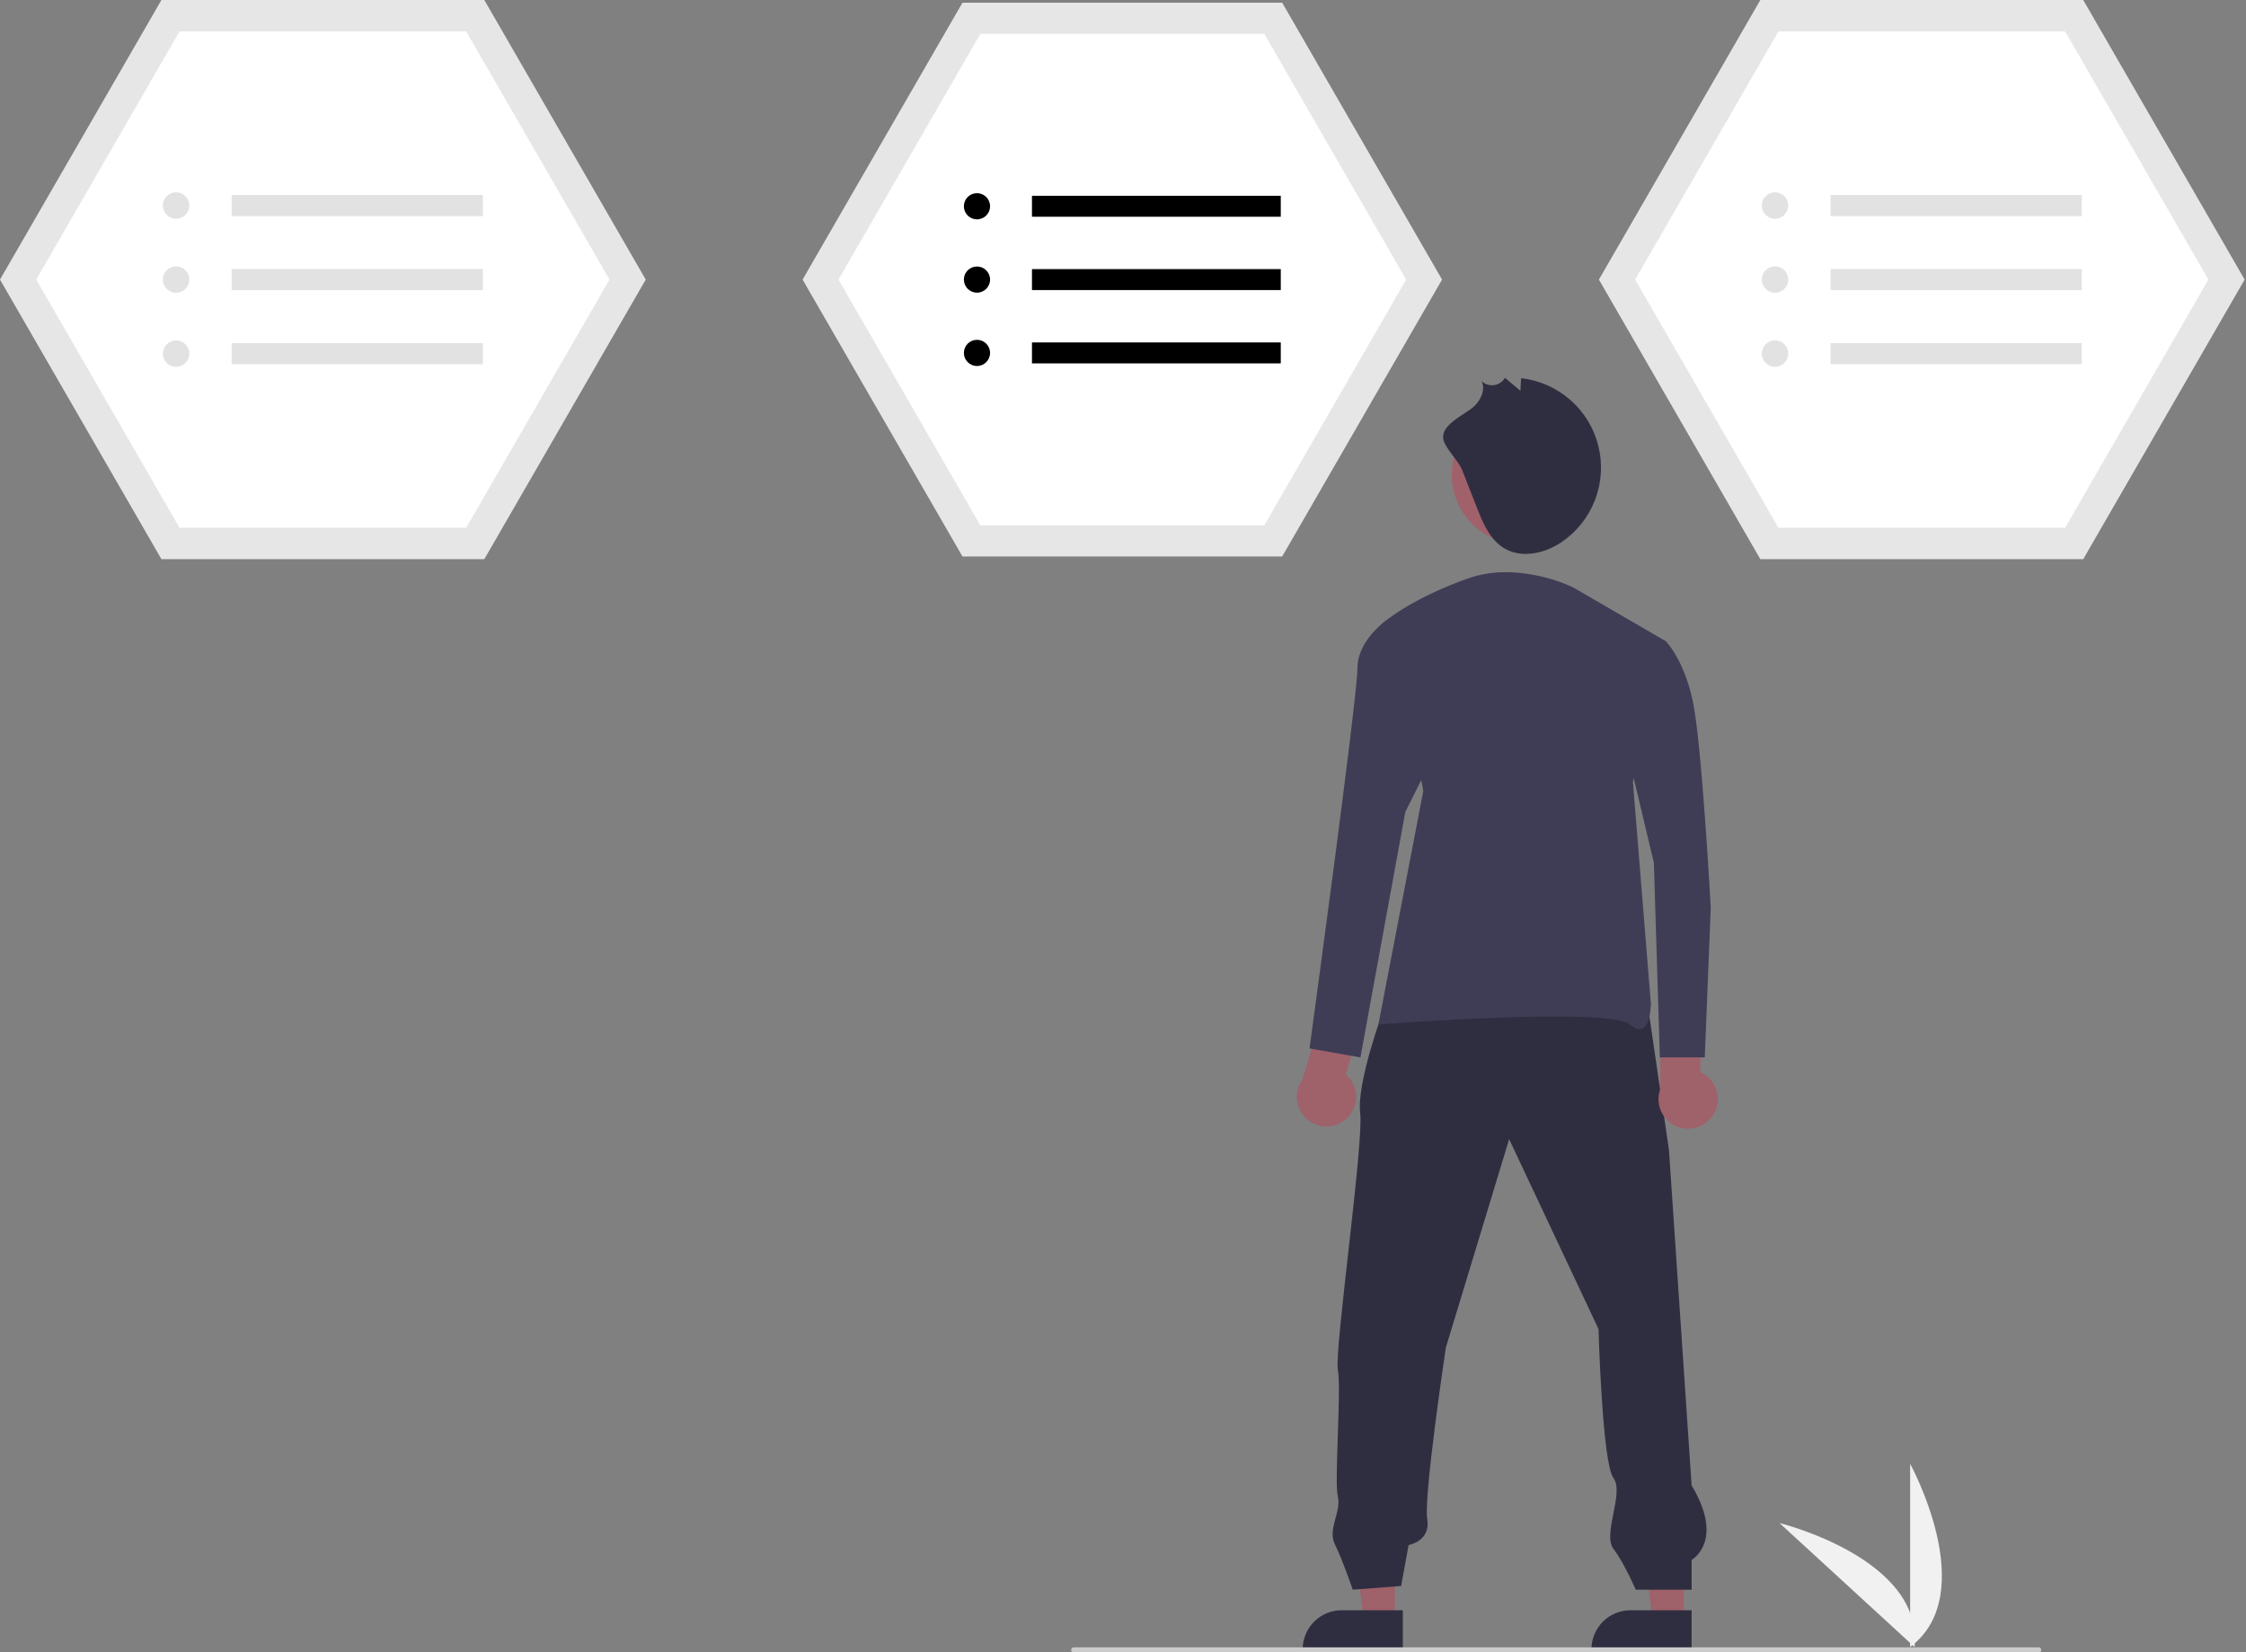 <svg xmlns="http://www.w3.org/2000/svg" width="598" height="440" viewBox="0 0 598 440" fill="none"><rect x="0" y="0" width="598" height="440" fill="#808080" stroke="none"/><g clip-path="url(#clip0_100_1931)"><path d="M508.575 438.564V389.774C508.575 389.774 527.588 424.364 508.575 438.564Z" fill="#F1F1F1"></path><path d="M509.749 438.556L473.808 405.561C473.808 405.561 512.147 414.946 509.749 438.556Z" fill="#F1F1F1"></path><path d="M128.947 0H42.982L0 74.447L42.982 148.895H128.947L171.929 74.447L128.947 0Z" fill="#E6E6E6"></path><path d="M47.807 140.539H124.122L162.28 74.448L124.122 8.356H47.807L9.649 74.448L47.807 140.539Z" fill="white"></path><path d="M46.885 58.252C48.83 58.252 50.406 56.676 50.406 54.732C50.406 52.787 48.83 51.211 46.885 51.211C44.941 51.211 43.364 52.787 43.364 54.732C43.364 56.676 44.941 58.252 46.885 58.252Z" fill="#E2E2E2"></path><path d="M46.885 77.968C48.83 77.968 50.406 76.392 50.406 74.447C50.406 72.503 48.83 70.927 46.885 70.927C44.941 70.927 43.364 72.503 43.364 74.447C43.364 76.392 44.941 77.968 46.885 77.968Z" fill="#E2E2E2"></path><path d="M46.885 97.684C48.83 97.684 50.406 96.108 50.406 94.163C50.406 92.219 48.83 90.643 46.885 90.643C44.941 90.643 43.364 92.219 43.364 94.163C43.364 96.108 44.941 97.684 46.885 97.684Z" fill="#E2E2E2"></path><path d="M128.565 51.915H61.672V57.548H128.565V51.915Z" fill="#E2E2E2"></path><path d="M128.565 71.631H61.672V77.264H128.565V71.631Z" fill="#E2E2E2"></path><path d="M128.565 91.347H61.672V96.98H128.565V91.347Z" fill="#E2E2E2"></path><path d="M554.659 0H468.694L425.712 74.447L468.694 148.895H554.659L597.641 74.447L554.659 0Z" fill="#E6E6E6"></path><path d="M473.519 140.539H549.834L587.992 74.448L549.834 8.356H473.519L435.361 74.448L473.519 140.539Z" fill="white"></path><path d="M472.597 58.252C474.541 58.252 476.118 56.676 476.118 54.732C476.118 52.787 474.541 51.211 472.597 51.211C470.653 51.211 469.076 52.787 469.076 54.732C469.076 56.676 470.653 58.252 472.597 58.252Z" fill="#E2E2E2"></path><path d="M472.597 77.968C474.541 77.968 476.118 76.392 476.118 74.447C476.118 72.503 474.541 70.927 472.597 70.927C470.653 70.927 469.076 72.503 469.076 74.447C469.076 76.392 470.653 77.968 472.597 77.968Z" fill="#E2E2E2"></path><path d="M472.597 97.684C474.541 97.684 476.118 96.108 476.118 94.163C476.118 92.219 474.541 90.643 472.597 90.643C470.653 90.643 469.076 92.219 469.076 94.163C469.076 96.108 470.653 97.684 472.597 97.684Z" fill="#E2E2E2"></path><path d="M554.277 51.915H487.384V57.548H554.277V51.915Z" fill="#E2E2E2"></path><path d="M554.277 71.631H487.384V77.264H554.277V71.631Z" fill="#E2E2E2"></path><path d="M554.277 91.347H487.384V96.98H554.277V91.347Z" fill="#E2E2E2"></path><path d="M341.385 0.723H256.255L213.69 74.447L256.255 148.172H341.385L383.951 74.447L341.385 0.723Z" fill="#E6E6E6"></path><path d="M261.033 139.897H336.608L374.395 74.447L336.608 8.998H261.033L223.246 74.447L261.033 139.897Z" fill="white"></path><path d="M260.121 58.41C262.046 58.41 263.607 56.849 263.607 54.923C263.607 52.998 262.046 51.437 260.121 51.437C258.195 51.437 256.634 52.998 256.634 54.923C256.634 56.849 258.195 58.41 260.121 58.41Z" fill="black"></path><path d="M260.121 77.934C262.046 77.934 263.607 76.373 263.607 74.447C263.607 72.522 262.046 70.961 260.121 70.961C258.195 70.961 256.634 72.522 256.634 74.447C256.634 76.373 258.195 77.934 260.121 77.934Z" fill="black"></path><path d="M260.121 97.458C262.046 97.458 263.607 95.897 263.607 93.972C263.607 92.046 262.046 90.485 260.121 90.485C258.195 90.485 256.634 92.046 256.634 93.972C256.634 95.897 258.195 97.458 260.121 97.458Z" fill="black"></path><path d="M341.007 52.134H274.764V57.712H341.007V52.134Z" fill="black"></path><path d="M341.007 71.658H274.764V77.237H341.007V71.658Z" fill="black"></path><path d="M341.007 91.183H274.764V96.761H341.007V91.183Z" fill="black"></path><path d="M371.396 431.471L363.128 431.471L359.194 399.577L371.398 399.578L371.396 431.471Z" fill="#9F616A"></path><path d="M373.505 439.486L346.844 439.485V439.148C346.844 436.396 347.937 433.756 349.883 431.81C351.829 429.864 354.469 428.771 357.221 428.771H357.222L373.506 428.771L373.505 439.486Z" fill="#2F2E41"></path><path d="M448.284 431.471L440.015 431.471L436.082 399.577L448.285 399.578L448.284 431.471Z" fill="#9F616A"></path><path d="M450.392 439.486L423.731 439.485V439.148C423.731 436.396 424.825 433.756 426.771 431.81C428.717 429.864 431.356 428.771 434.108 428.771H434.109L450.393 428.771L450.392 439.486Z" fill="#2F2E41"></path><path d="M368.101 269.62C368.101 269.62 361.16 288.458 362.152 296.39C363.143 304.322 355.211 359.846 356.203 364.804C357.194 369.761 355.211 394.549 356.203 398.515C357.194 402.481 353.42 407.218 355.403 411.184C357.386 415.15 360.169 423.302 360.169 423.302L373.058 422.31L375.041 411.404C375.041 411.404 380.99 410.412 379.999 404.464C379.007 398.514 384.956 358.855 384.956 358.855L401.812 303.331L425.608 353.897C425.608 353.897 426.599 389.591 429.574 393.557C432.548 397.523 426.599 408.429 429.574 412.395C432.548 416.361 435.523 423.302 435.523 423.302H450.395V415.37C450.395 415.37 459.319 410.412 450.395 395.54L444.365 306.225L438.416 265.573L368.101 269.62Z" fill="#2F2E41"></path><path d="M405.062 144.949C415.29 144.949 423.581 136.657 423.581 126.43C423.581 116.202 415.29 107.911 405.062 107.911C394.835 107.911 386.543 116.202 386.543 126.43C386.543 136.657 394.835 144.949 405.062 144.949Z" fill="#A0616A"></path><path d="M389.303 125.152C390.61 128.491 391.917 131.829 393.223 135.168C394.83 139.272 396.67 143.663 400.435 145.954C405.084 148.782 411.293 147.403 415.791 144.34C419.836 141.584 422.941 137.657 424.689 133.085C426.437 128.514 426.744 123.517 425.569 118.765C424.394 114.014 421.793 109.736 418.116 106.506C414.439 103.276 409.861 101.249 404.998 100.696L404.812 104.049L400.698 100.601C400.394 101.123 399.975 101.569 399.474 101.906C398.972 102.243 398.401 102.462 397.803 102.547C397.204 102.631 396.595 102.579 396.02 102.395C395.444 102.21 394.918 101.897 394.481 101.48C395.562 103.72 394.315 106.452 392.514 108.167C390.301 110.275 383.973 112.809 384.235 116.577C384.411 119.092 388.283 122.546 389.303 125.152Z" fill="#2F2E41"></path><path d="M456.038 297.013C456.676 296.061 457.098 294.98 457.273 293.848C457.448 292.715 457.373 291.557 457.053 290.457C456.732 289.356 456.175 288.339 455.419 287.477C454.663 286.615 453.727 285.93 452.678 285.469L453.048 267.554L442.216 264.674L442.048 289.98C441.391 291.795 441.422 293.788 442.135 295.581C442.848 297.374 444.195 298.844 445.919 299.71C447.644 300.577 449.626 300.782 451.491 300.285C453.356 299.787 454.974 298.624 456.038 297.013Z" fill="#9F616A"></path><path d="M418.819 156.394C418.819 156.394 404.468 149.218 390.915 154.002C377.362 158.785 370.186 164.366 370.186 164.366L378.956 210.607L366.997 272.792C366.997 272.792 428.386 268.009 433.966 272.792C439.547 277.576 439.547 267.211 439.547 267.211L434.764 208.215L443.533 170.744L418.819 156.394Z" fill="#3F3D56"></path><path d="M358.25 298.075C359.13 297.34 359.838 296.421 360.324 295.383C360.811 294.345 361.064 293.213 361.065 292.067C361.067 290.92 360.817 289.788 360.333 288.748C359.85 287.709 359.144 286.788 358.266 286.051L363.651 268.961L354.064 263.155L346.798 287.397C345.657 288.954 345.128 290.875 345.309 292.797C345.49 294.718 346.37 296.506 347.781 297.822C349.193 299.139 351.038 299.891 352.968 299.938C354.897 299.984 356.777 299.321 358.25 298.075Z" fill="#9F616A"></path><path d="M375.767 164.366H370.186C370.186 164.366 361.416 169.947 361.416 177.919C361.416 185.892 348.66 279.17 348.66 279.17L362.214 281.562L374.172 216.188L382.942 198.648L375.767 164.366Z" fill="#3F3D56"></path><path d="M428.386 170.744H443.534C443.534 170.744 448.317 175.528 450.709 186.689C453.1 197.851 455.492 241.7 455.492 241.7L453.898 281.562H441.939L440.345 229.741L432.372 196.256L428.386 170.744Z" fill="#3F3D56"></path><path d="M542.826 440H285.86C285.681 440 285.51 439.929 285.383 439.803C285.257 439.676 285.186 439.505 285.186 439.326C285.186 439.147 285.257 438.975 285.383 438.849C285.51 438.722 285.681 438.651 285.86 438.651H542.826C543.005 438.651 543.176 438.722 543.303 438.849C543.429 438.975 543.5 439.147 543.5 439.326C543.5 439.505 543.429 439.676 543.303 439.803C543.176 439.929 543.005 440 542.826 440Z" fill="#CBCBCB"></path></g><defs><clipPath id="clip0_100_1931"><rect width="597.641" height="440" fill="white"></rect></clipPath></defs></svg>